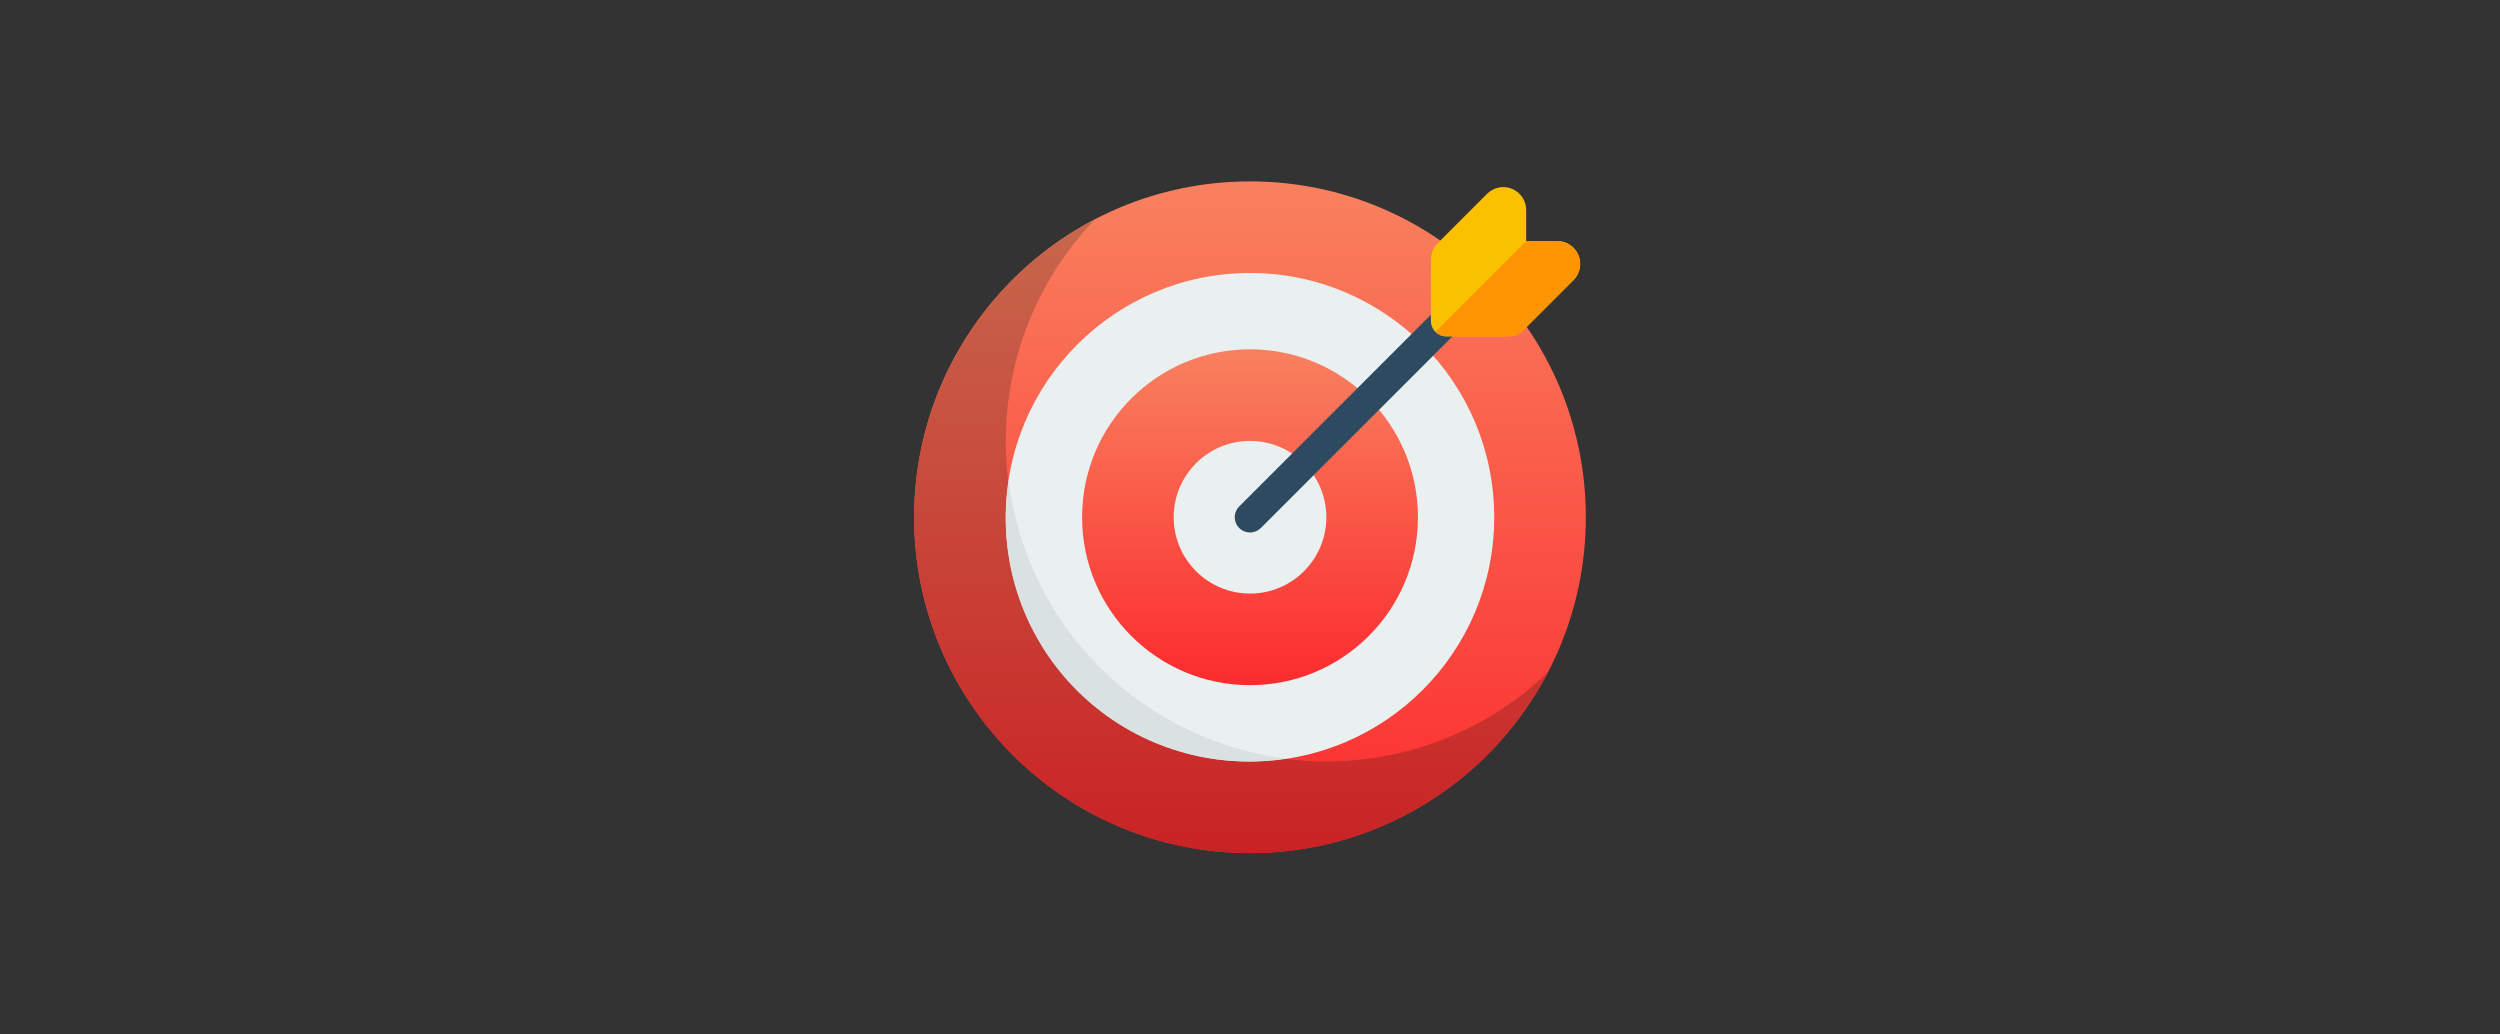 <?xml version="1.0" encoding="utf-8"?>
<svg xmlns="http://www.w3.org/2000/svg" fill="none" height="100%" overflow="visible" preserveAspectRatio="none" style="display: block;" viewBox="0 0 232 96" width="100%">
<rect x="0" y="0" width="232" height="96" fill="#333333" stroke="none"/>
<g id="Frame 8926">
<g id="Layer_1">
<path d="M115.999 79.167C133.212 79.167 147.165 65.213 147.165 48C147.165 30.787 133.212 16.834 115.999 16.834C98.786 16.834 84.832 30.787 84.832 48C84.832 65.213 98.786 79.167 115.999 79.167Z" fill="url(#paint0_linear_0_10)" id="Vector"/>
<g id="Vector_2">
<path d="M123.083 70.666C117.253 70.671 111.55 68.961 106.685 65.75C101.819 62.539 98.005 57.967 95.718 52.605C93.43 47.243 92.769 41.326 93.819 35.592C94.868 29.857 97.58 24.557 101.618 20.352C97.273 22.611 93.522 25.862 90.668 29.841C87.814 33.82 85.938 38.416 85.192 43.255C84.446 48.095 84.851 53.042 86.373 57.696C87.896 62.35 90.494 66.58 93.957 70.043C97.419 73.505 101.649 76.103 106.303 77.626C110.957 79.149 115.904 79.553 120.744 78.807C125.583 78.061 130.179 76.185 134.158 73.331C138.137 70.478 141.388 66.726 143.647 62.382C138.123 67.701 130.752 70.671 123.083 70.666Z" fill="url(#paint1_linear_0_10)"/>
<path d="M123.083 70.666C117.253 70.671 111.55 68.961 106.685 65.75C101.819 62.539 98.005 57.967 95.718 52.605C93.43 47.243 92.769 41.326 93.819 35.592C94.868 29.857 97.58 24.557 101.618 20.352C97.273 22.611 93.522 25.862 90.668 29.841C87.814 33.82 85.938 38.416 85.192 43.255C84.446 48.095 84.851 53.042 86.373 57.696C87.896 62.35 90.494 66.58 93.957 70.043C97.419 73.505 101.649 76.103 106.303 77.626C110.957 79.149 115.904 79.553 120.744 78.807C125.583 78.061 130.179 76.185 134.158 73.331C138.137 70.478 141.388 66.726 143.647 62.382C138.123 67.701 130.752 70.671 123.083 70.666Z" fill="black" fill-opacity="0.2"/>
</g>
<path d="M115.999 70.667C128.517 70.667 138.665 60.518 138.665 48C138.665 35.481 128.517 25.333 115.999 25.333C103.48 25.333 93.332 35.481 93.332 48C93.332 60.518 103.48 70.667 115.999 70.667Z" fill="#EAEFF0" id="Vector_3"/>
<path d="M116.003 70.666C117.108 70.657 118.21 70.568 119.302 70.4C112.779 69.562 106.718 66.584 102.068 61.934C97.418 57.284 94.441 51.223 93.603 44.7C93.102 47.923 93.308 51.216 94.205 54.352C95.103 57.487 96.671 60.39 98.802 62.86C100.932 65.329 103.574 67.306 106.544 68.654C109.514 70.002 112.741 70.689 116.003 70.666Z" fill="#D9E1E2" id="Vector_4"/>
<path d="M116.001 63.583C124.608 63.583 131.585 56.606 131.585 47.999C131.585 39.393 124.608 32.416 116.001 32.416C107.395 32.416 100.418 39.393 100.418 47.999C100.418 56.606 107.395 63.583 116.001 63.583Z" fill="url(#paint2_linear_0_10)" id="Vector_5"/>
<path d="M116.001 55.083C119.913 55.083 123.085 51.911 123.085 47.999C123.085 44.087 119.913 40.916 116.001 40.916C112.089 40.916 108.918 44.087 108.918 47.999C108.918 51.911 112.089 55.083 116.001 55.083Z" fill="#EAEFF0" id="Vector_6"/>
<path d="M116 49.416C115.72 49.416 115.446 49.333 115.213 49.177C114.98 49.022 114.799 48.8 114.692 48.542C114.585 48.283 114.556 47.998 114.611 47.723C114.666 47.448 114.801 47.196 114.999 46.998L136.249 25.748C136.516 25.49 136.874 25.347 137.245 25.35C137.617 25.354 137.972 25.503 138.235 25.765C138.497 26.028 138.646 26.383 138.65 26.755C138.653 27.126 138.51 27.484 138.252 27.751L117.002 49.001C116.736 49.267 116.376 49.416 116 49.416Z" fill="#2D4A60" id="Vector_7"/>
<path d="M146.479 23.681C146.318 23.293 146.045 22.96 145.696 22.727C145.346 22.493 144.935 22.369 144.514 22.369H141.631V19.486C141.631 19.066 141.507 18.655 141.273 18.305C141.04 17.956 140.708 17.683 140.319 17.522C139.931 17.361 139.504 17.319 139.091 17.401C138.679 17.483 138.3 17.686 138.003 17.983L133.41 22.578C133.212 22.774 133.056 23.008 132.949 23.266C132.842 23.524 132.787 23.8 132.788 24.079V29.797C132.788 30.172 132.937 30.533 133.203 30.799C133.469 31.064 133.829 31.213 134.205 31.213H139.921C140.2 31.214 140.477 31.16 140.735 31.052C140.992 30.945 141.226 30.788 141.423 30.59L146.018 25.996C146.315 25.699 146.518 25.32 146.6 24.908C146.682 24.496 146.64 24.069 146.479 23.681Z" fill="#FAC100" id="Vector_8"/>
<path d="M134.204 31.214H139.92C140.199 31.215 140.476 31.16 140.734 31.053C140.991 30.946 141.225 30.789 141.422 30.591L146.018 25.996C146.315 25.699 146.517 25.32 146.598 24.908C146.68 24.496 146.638 24.069 146.477 23.68C146.316 23.292 146.043 22.961 145.694 22.727C145.344 22.494 144.933 22.369 144.513 22.37H141.63L133.201 30.799C133.333 30.931 133.489 31.035 133.661 31.106C133.833 31.177 134.018 31.214 134.204 31.214Z" fill="#FF9500" id="Vector_9"/>
</g>
</g>
<defs>
<linearGradient gradientUnits="userSpaceOnUse" id="paint0_linear_0_10" x1="115.999" x2="115.999" y1="16.834" y2="79.167">
<stop stop-color="#F9815F"/>
<stop offset="1" stop-color="#FB2B2E"/>
</linearGradient>
<linearGradient gradientUnits="userSpaceOnUse" id="paint1_linear_0_10" x1="114.238" x2="114.238" y1="20.352" y2="79.171">
<stop stop-color="#F9815F"/>
<stop offset="1" stop-color="#FB2B2E"/>
</linearGradient>
<linearGradient gradientUnits="userSpaceOnUse" id="paint2_linear_0_10" x1="116.001" x2="116.001" y1="32.416" y2="63.583">
<stop stop-color="#F9815F"/>
<stop offset="1" stop-color="#FB2B2E"/>
</linearGradient>
</defs>
</svg>